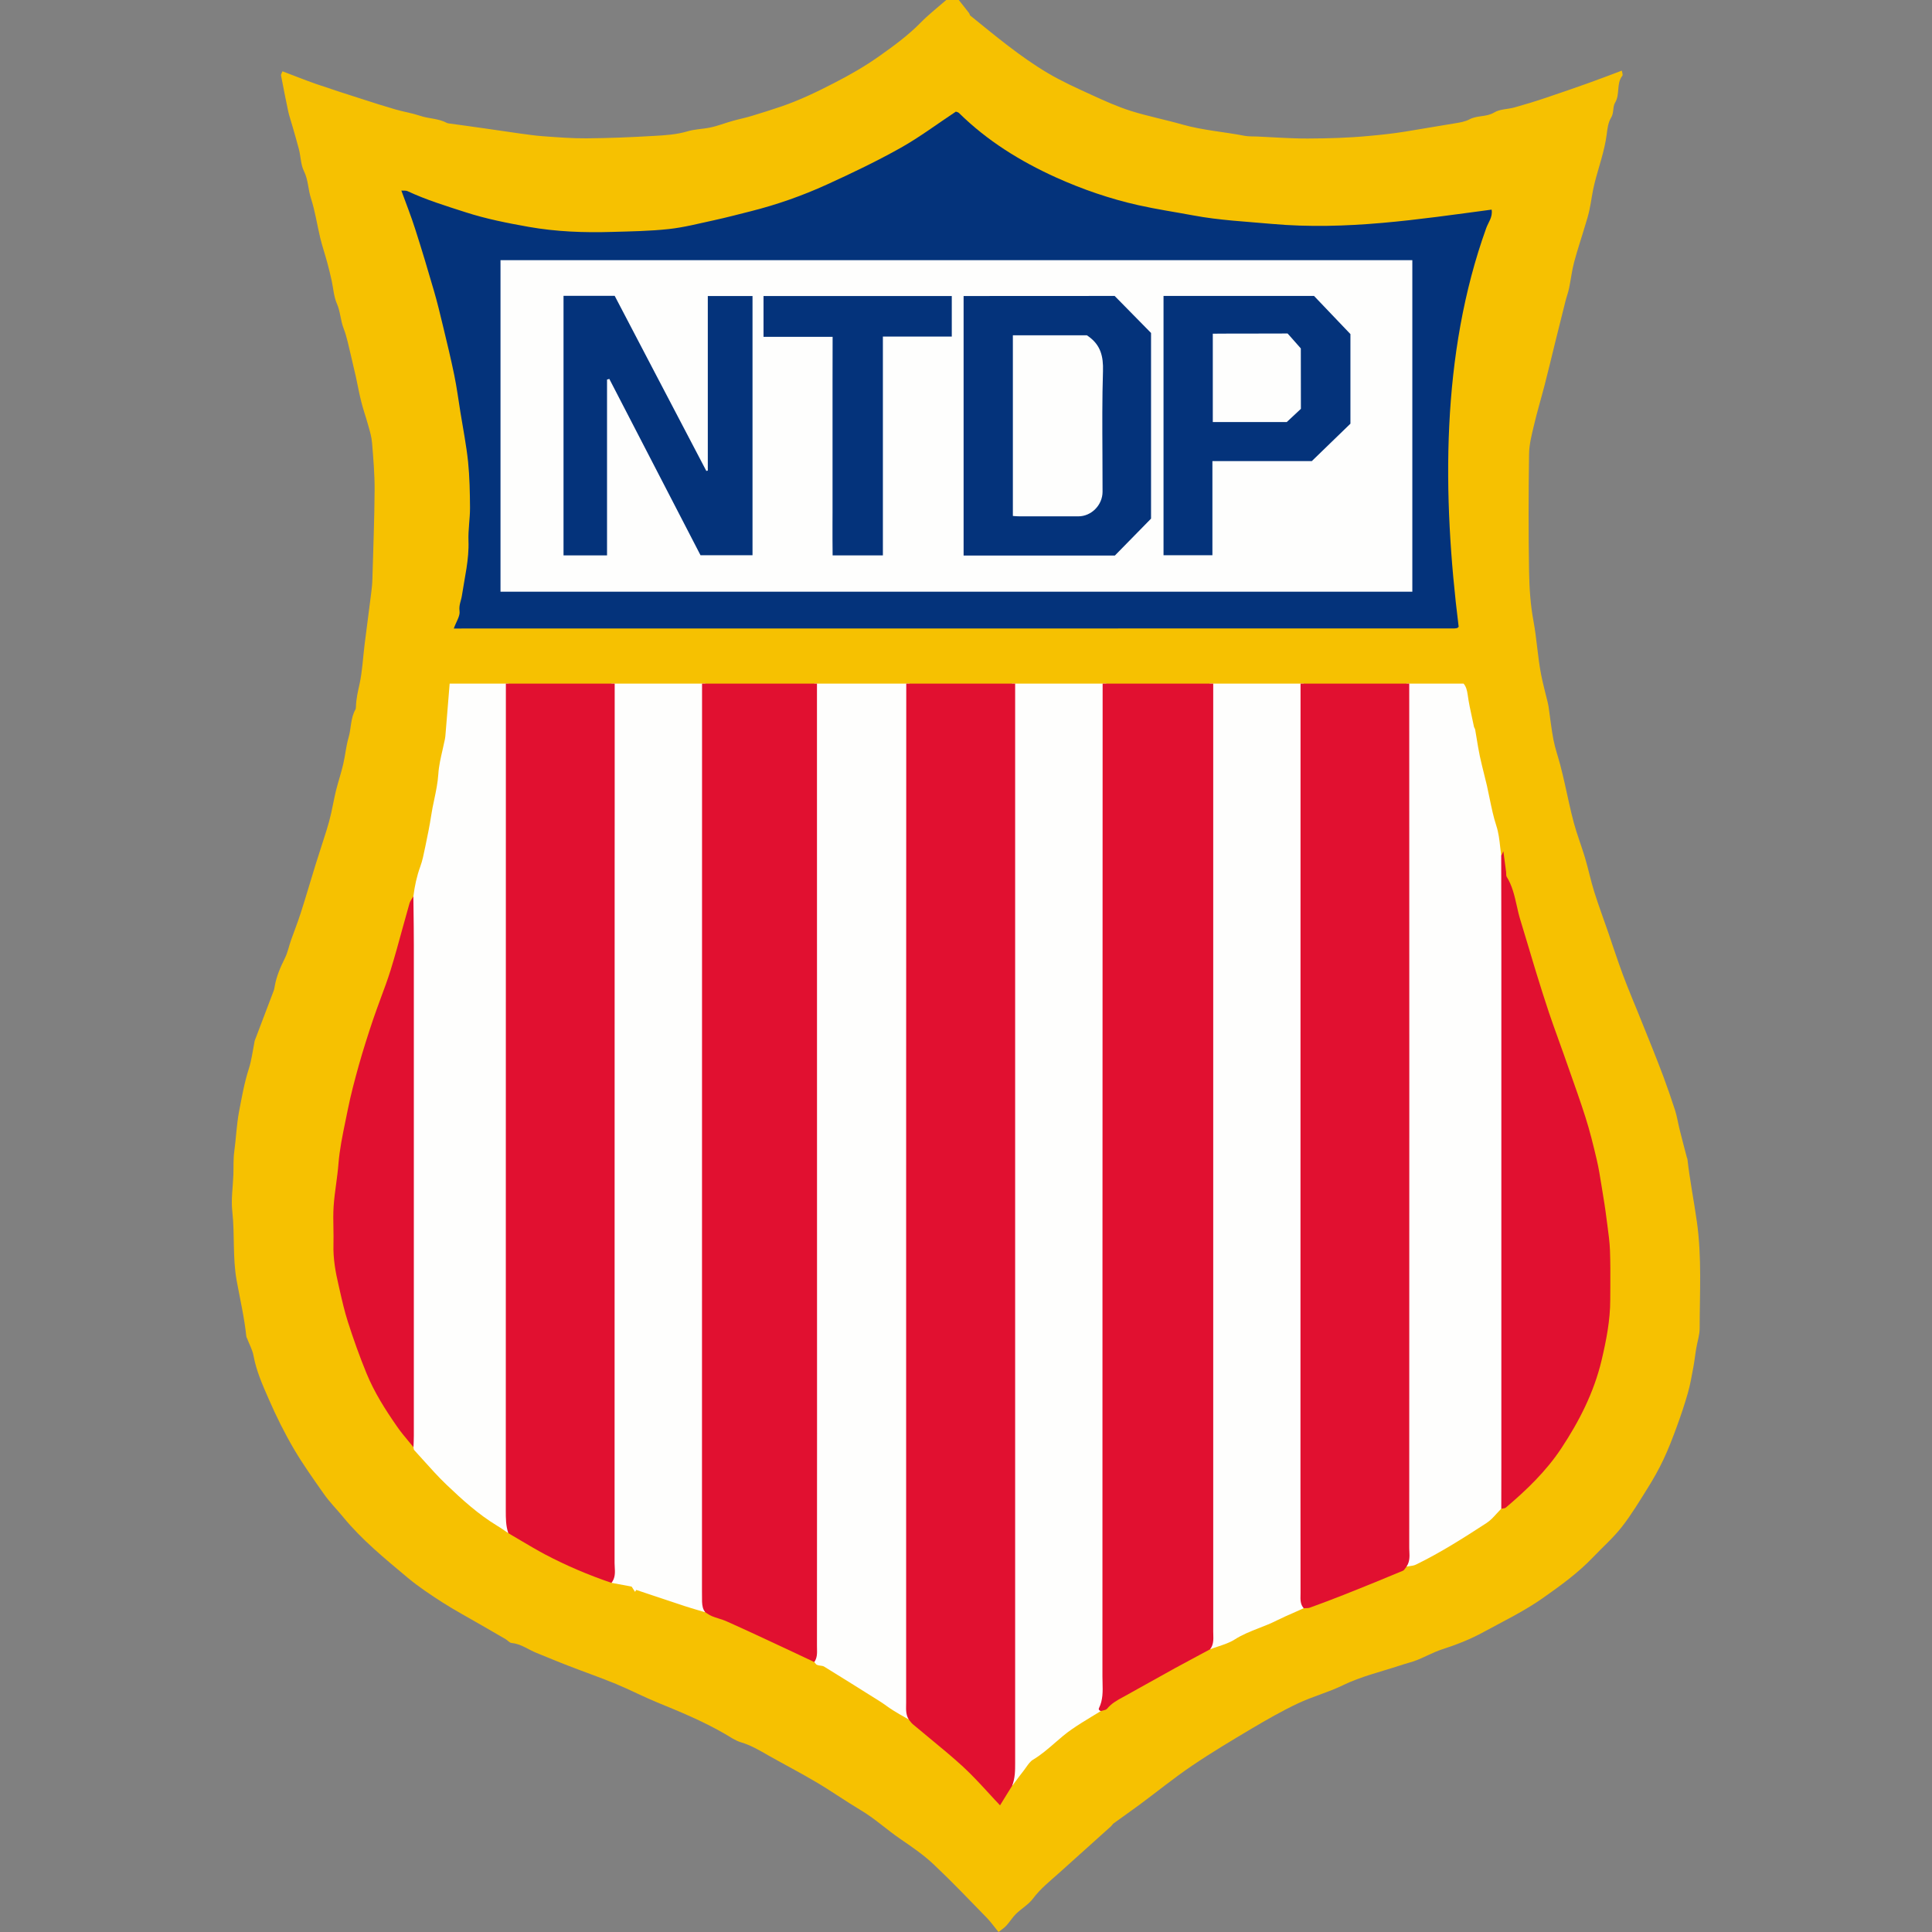<svg width="50" height="50" viewBox="0 0 50 50" fill="none" xmlns="http://www.w3.org/2000/svg">
<rect x="0" y="0" width="50" height="50" fill="#808080" stroke="none"/>
<path d="M25.841 50C25.727 49.862 25.643 49.74 25.541 49.635C25.087 49.17 24.639 48.699 24.166 48.253C23.906 48.007 23.612 47.805 23.315 47.602C22.959 47.361 22.641 47.063 22.267 46.842C21.878 46.61 21.508 46.348 21.119 46.119C20.716 45.881 20.299 45.664 19.889 45.433C19.661 45.302 19.437 45.168 19.18 45.092C19.029 45.047 18.89 44.949 18.751 44.868C18.195 44.546 17.606 44.303 17.012 44.06C16.652 43.912 16.303 43.731 15.943 43.581C15.538 43.414 15.123 43.271 14.713 43.111C14.433 43.004 14.157 42.887 13.879 42.775C13.667 42.689 13.479 42.541 13.238 42.52C13.186 42.515 13.139 42.453 13.087 42.422C12.875 42.298 12.661 42.177 12.449 42.053C12.117 41.86 11.777 41.679 11.452 41.471C11.144 41.273 10.835 41.068 10.555 40.835C9.966 40.341 9.37 39.858 8.879 39.259C8.715 39.059 8.528 38.873 8.38 38.661C8.116 38.284 7.848 37.91 7.612 37.51C7.365 37.09 7.15 36.656 6.957 36.213C6.797 35.848 6.634 35.483 6.561 35.085C6.533 34.93 6.45 34.787 6.394 34.637C6.387 34.62 6.377 34.606 6.375 34.59C6.325 34.101 6.212 33.622 6.125 33.143C6.017 32.544 6.078 31.948 6.012 31.352C5.977 31.038 6.029 30.714 6.04 30.394C6.047 30.199 6.036 30.001 6.062 29.808C6.109 29.462 6.123 29.107 6.186 28.771C6.257 28.399 6.323 28.02 6.441 27.655C6.509 27.439 6.538 27.21 6.582 26.986C6.587 26.969 6.585 26.95 6.592 26.933C6.754 26.506 6.917 26.08 7.079 25.651C7.096 25.61 7.103 25.565 7.11 25.522C7.155 25.265 7.258 25.029 7.374 24.795C7.447 24.65 7.478 24.48 7.534 24.325C7.617 24.092 7.708 23.861 7.784 23.625C7.918 23.21 8.038 22.79 8.168 22.373C8.262 22.073 8.361 21.775 8.455 21.474C8.5 21.331 8.538 21.189 8.571 21.043C8.616 20.845 8.649 20.647 8.698 20.45C8.755 20.223 8.83 20.004 8.882 19.777C8.936 19.549 8.955 19.312 9.021 19.088C9.091 18.848 9.07 18.585 9.2 18.359C9.212 18.338 9.209 18.307 9.212 18.28C9.219 18.085 9.261 17.899 9.304 17.708C9.377 17.375 9.393 17.027 9.435 16.686C9.492 16.23 9.553 15.775 9.61 15.32C9.624 15.206 9.636 15.091 9.638 14.974C9.659 14.211 9.69 13.449 9.695 12.684C9.697 12.276 9.662 11.868 9.629 11.463C9.617 11.306 9.57 11.153 9.527 11.001C9.473 10.8 9.4 10.603 9.351 10.402C9.296 10.19 9.259 9.976 9.212 9.761C9.169 9.573 9.127 9.387 9.082 9.201C9.023 8.967 8.981 8.727 8.894 8.503C8.811 8.293 8.811 8.069 8.719 7.859C8.639 7.678 8.627 7.466 8.585 7.27C8.55 7.118 8.517 6.965 8.474 6.813C8.415 6.593 8.342 6.379 8.288 6.159C8.206 5.819 8.156 5.466 8.048 5.134C7.972 4.903 7.979 4.655 7.866 4.429C7.784 4.262 7.784 4.055 7.737 3.866C7.685 3.664 7.624 3.463 7.567 3.261C7.532 3.135 7.487 3.011 7.459 2.882C7.393 2.572 7.332 2.262 7.273 1.95C7.268 1.928 7.289 1.902 7.31 1.845C7.602 1.955 7.888 2.071 8.177 2.172C8.578 2.31 8.978 2.438 9.381 2.567C9.666 2.66 9.954 2.751 10.241 2.834C10.449 2.894 10.665 2.927 10.87 2.996C11.099 3.075 11.346 3.063 11.563 3.18C11.577 3.187 11.596 3.192 11.613 3.194C11.924 3.237 12.235 3.278 12.543 3.323C12.845 3.366 13.146 3.411 13.448 3.454C13.648 3.48 13.846 3.511 14.046 3.525C14.423 3.552 14.798 3.583 15.175 3.58C15.754 3.576 16.334 3.552 16.911 3.518C17.208 3.502 17.512 3.483 17.792 3.399C17.988 3.34 18.183 3.342 18.374 3.301C18.575 3.261 18.768 3.182 18.968 3.127C19.126 3.082 19.288 3.051 19.444 3.003C19.703 2.925 19.962 2.844 20.219 2.756C20.697 2.593 21.15 2.374 21.597 2.143C21.998 1.938 22.387 1.714 22.757 1.452C23.131 1.187 23.501 0.918 23.826 0.586C24.019 0.389 24.238 0.217 24.488 0C24.547 0 24.67 0 24.813 0C24.898 0.107 24.988 0.219 25.077 0.336C25.094 0.355 25.094 0.389 25.113 0.405C25.758 0.927 26.394 1.461 27.106 1.885C27.471 2.102 27.862 2.279 28.248 2.455C28.581 2.608 28.918 2.76 29.264 2.87C29.702 3.008 30.157 3.096 30.6 3.223C31.13 3.373 31.679 3.411 32.218 3.516C32.322 3.535 32.428 3.528 32.534 3.533C32.972 3.552 33.411 3.587 33.849 3.585C34.374 3.583 34.902 3.568 35.427 3.518C35.741 3.49 36.056 3.456 36.365 3.406C36.799 3.335 37.234 3.263 37.668 3.189C37.786 3.17 37.925 3.146 38.029 3.089C38.233 2.98 38.467 3.034 38.672 2.91C38.82 2.82 39.025 2.829 39.199 2.779C39.473 2.703 39.744 2.62 40.012 2.529C40.385 2.405 40.752 2.276 41.122 2.145C41.402 2.045 41.68 1.938 41.972 1.828C41.98 1.876 42.005 1.936 41.987 1.959C41.824 2.164 41.932 2.438 41.798 2.658C41.732 2.763 41.775 2.92 41.692 3.051C41.619 3.17 41.6 3.332 41.581 3.48C41.525 3.912 41.374 4.319 41.268 4.739C41.209 4.968 41.183 5.206 41.134 5.437C41.105 5.571 41.065 5.702 41.025 5.83C40.931 6.15 40.823 6.465 40.738 6.786C40.679 7.006 40.655 7.234 40.608 7.456C40.585 7.573 40.54 7.687 40.512 7.802C40.422 8.157 40.335 8.514 40.245 8.872C40.156 9.237 40.069 9.599 39.975 9.964C39.885 10.312 39.781 10.655 39.699 11.005C39.64 11.253 39.574 11.506 39.572 11.759C39.557 12.765 39.555 13.773 39.572 14.779C39.579 15.213 39.607 15.651 39.687 16.076C39.772 16.536 39.795 17.003 39.885 17.463C39.932 17.704 39.998 17.942 40.055 18.18C40.062 18.214 40.071 18.249 40.076 18.283C40.118 18.571 40.149 18.86 40.203 19.143C40.245 19.363 40.321 19.575 40.377 19.789C40.42 19.951 40.458 20.113 40.495 20.276C40.573 20.619 40.641 20.964 40.733 21.303C40.816 21.606 40.931 21.901 41.021 22.202C41.108 22.495 41.169 22.795 41.261 23.086C41.372 23.441 41.504 23.789 41.624 24.14C41.713 24.399 41.798 24.662 41.89 24.921C41.958 25.117 42.031 25.312 42.107 25.505C42.201 25.744 42.3 25.98 42.397 26.218C42.517 26.514 42.637 26.809 42.755 27.107C42.854 27.358 42.955 27.61 43.049 27.863C43.155 28.151 43.257 28.442 43.351 28.735C43.403 28.9 43.428 29.071 43.471 29.241C43.53 29.479 43.593 29.715 43.655 29.953C43.659 29.97 43.671 29.987 43.671 30.003C43.732 30.542 43.839 31.076 43.914 31.612C44.046 32.537 43.987 33.46 43.987 34.382C43.987 34.551 43.928 34.718 43.9 34.888C43.871 35.052 43.855 35.219 43.824 35.383C43.782 35.607 43.744 35.834 43.681 36.053C43.598 36.344 43.502 36.63 43.398 36.914C43.292 37.204 43.181 37.495 43.049 37.774C42.929 38.029 42.79 38.275 42.642 38.511C42.429 38.852 42.22 39.2 41.972 39.517C41.751 39.8 41.475 40.041 41.226 40.303C40.839 40.708 40.387 41.035 39.937 41.352C39.454 41.693 38.917 41.953 38.396 42.236C38.05 42.427 37.684 42.568 37.31 42.689C37.093 42.761 36.891 42.875 36.676 42.961C36.532 43.018 36.379 43.052 36.233 43.102C35.738 43.266 35.23 43.383 34.754 43.614C34.379 43.798 33.967 43.905 33.59 44.084C33.177 44.279 32.782 44.506 32.388 44.739C31.87 45.047 31.351 45.357 30.852 45.695C30.383 46.012 29.942 46.372 29.488 46.708C29.269 46.87 29.045 47.025 28.823 47.187C28.795 47.206 28.779 47.24 28.753 47.264C28.3 47.671 27.848 48.076 27.398 48.482C27.167 48.689 26.924 48.88 26.734 49.135C26.618 49.29 26.437 49.392 26.295 49.53C26.203 49.621 26.135 49.735 26.048 49.831C25.989 49.898 25.916 49.94 25.841 50Z" fill="#F6C101"/>
<path d="M11.744 16.266C11.806 16.09 11.912 15.942 11.893 15.813C11.871 15.661 11.935 15.546 11.954 15.415C12.025 14.943 12.143 14.478 12.124 13.992C12.114 13.711 12.164 13.427 12.164 13.146C12.161 12.748 12.154 12.347 12.114 11.952C12.069 11.523 11.985 11.098 11.916 10.672C11.864 10.35 11.822 10.026 11.756 9.706C11.669 9.284 11.568 8.863 11.466 8.443C11.391 8.133 11.318 7.823 11.228 7.518C11.073 6.984 10.913 6.45 10.743 5.921C10.639 5.594 10.512 5.275 10.387 4.932C10.448 4.937 10.503 4.927 10.545 4.946C11.03 5.173 11.537 5.328 12.046 5.492C12.583 5.666 13.132 5.773 13.681 5.871C14.393 5.997 15.116 6.024 15.837 6.002C16.327 5.988 16.819 5.981 17.307 5.928C17.703 5.885 18.094 5.783 18.483 5.699C18.798 5.63 19.114 5.547 19.427 5.468C20.106 5.297 20.766 5.065 21.404 4.774C22.052 4.479 22.695 4.171 23.315 3.823C23.802 3.549 24.255 3.208 24.738 2.889C24.754 2.896 24.792 2.901 24.816 2.922C25.546 3.642 26.401 4.171 27.327 4.591C28.015 4.901 28.727 5.146 29.464 5.311C29.933 5.416 30.409 5.487 30.883 5.575C31.556 5.702 32.239 5.733 32.92 5.795C34.84 5.966 36.709 5.677 38.603 5.425C38.636 5.621 38.514 5.757 38.462 5.907C37.288 9.172 37.325 12.819 37.75 16.221C37.743 16.226 37.739 16.233 37.731 16.24C37.724 16.245 37.717 16.252 37.71 16.254C37.684 16.259 37.658 16.264 37.633 16.264C29.014 16.266 20.396 16.266 11.744 16.266Z" fill="#04337B"/>
<path d="M36.551 6.734C36.551 9.611 36.551 12.46 36.551 15.313C28.675 15.313 20.813 15.313 12.953 15.313C12.953 12.448 12.953 9.597 12.953 6.734C20.811 6.734 28.673 6.734 36.551 6.734Z" fill="#FEFEFD"/>
<path d="M15.71 9.823V14.374H14.584V7.656H15.908C16.25 8.309 16.593 8.965 16.936 9.622C17.383 10.476 17.831 11.332 18.28 12.188C18.286 12.187 18.293 12.185 18.299 12.183C18.302 12.182 18.305 12.181 18.308 12.181C18.311 12.18 18.315 12.179 18.318 12.178V7.661H19.475V14.369H18.129C17.347 12.858 16.558 11.332 15.769 9.806C15.754 9.811 15.741 9.814 15.73 9.818L15.729 9.818L15.716 9.821L15.71 9.823Z" fill="#04337B"/>
<path fill-rule="evenodd" clip-rule="evenodd" d="M28.847 7.659C29.004 7.819 29.16 7.978 29.318 8.138L29.319 8.139C29.474 8.296 29.631 8.455 29.789 8.617V13.422C29.56 13.657 29.308 13.913 29.056 14.17L28.852 14.378H24.938V7.661C26.239 7.659 27.53 7.659 28.847 7.659ZM26.213 8.677H28.128C28.147 8.691 28.161 8.7 28.175 8.71C28.482 8.932 28.557 9.22 28.545 9.604C28.523 10.316 28.527 11.03 28.531 11.744C28.532 12.072 28.534 12.399 28.534 12.726C28.534 13.07 28.246 13.363 27.907 13.363C27.572 13.364 27.238 13.364 26.904 13.363H26.902C26.736 13.363 26.57 13.363 26.404 13.363C26.355 13.363 26.306 13.36 26.248 13.356L26.213 13.353V8.677Z" fill="#04337B"/>
<path fill-rule="evenodd" clip-rule="evenodd" d="M31.377 11.933V14.369H30.112V7.659H34.007C34.213 7.876 34.425 8.098 34.651 8.334C34.748 8.435 34.847 8.539 34.949 8.646V10.965C34.793 11.116 34.637 11.267 34.473 11.426C34.308 11.586 34.136 11.753 33.95 11.933H31.377ZM33.667 10.581C33.55 10.693 33.439 10.796 33.302 10.922H31.387V8.636C31.736 8.632 32.084 8.633 32.435 8.633H32.435C32.728 8.633 33.023 8.633 33.323 8.631L33.392 8.708C33.476 8.803 33.565 8.903 33.665 9.017C33.667 9.516 33.667 10.04 33.667 10.581Z" fill="#04337B"/>
<path d="M21.548 8.717H19.76V7.661H24.632V8.71H22.849V14.374H21.548C21.544 14.1 21.545 13.824 21.545 13.546C21.546 13.454 21.546 13.361 21.546 13.268V9.873C21.548 9.499 21.548 9.125 21.548 8.717Z" fill="#04337B"/>
<path d="M15.823 17.692H18.254V41.645C18.254 41.669 18.252 41.694 18.25 41.72L18.25 41.726C18.187 41.707 18.125 41.689 18.062 41.67C17.944 41.635 17.827 41.601 17.71 41.562C17.434 41.471 17.157 41.379 16.881 41.286C16.742 41.239 16.604 41.193 16.466 41.147C16.456 41.164 16.447 41.18 16.435 41.197C16.413 41.161 16.389 41.126 16.372 41.1C16.36 41.083 16.351 41.069 16.346 41.061L16.247 41.042C16.091 41.013 15.958 40.987 15.825 40.964C15.825 40.879 15.825 40.794 15.824 40.71C15.823 40.625 15.823 40.54 15.823 40.456V17.692Z" fill="#FEFEFD"/>
<path d="M11.637 17.692H13.163C13.164 17.773 13.165 17.855 13.166 17.937L13.166 17.938C13.168 18.127 13.17 18.317 13.17 18.507V39.304C13.17 39.387 13.166 39.471 13.161 39.555C13.159 39.596 13.157 39.638 13.156 39.679C13.123 39.657 13.091 39.635 13.06 39.613C12.996 39.569 12.932 39.525 12.866 39.486C12.38 39.192 11.963 38.813 11.556 38.425C11.343 38.221 11.145 38.001 10.947 37.78C10.871 37.696 10.796 37.612 10.72 37.529C10.708 37.517 10.706 37.496 10.704 37.477C10.703 37.469 10.702 37.461 10.701 37.455C10.611 37.333 10.606 37.19 10.606 37.047C10.606 32.659 10.606 28.268 10.609 23.88C10.609 23.651 10.618 23.417 10.698 23.198C10.731 22.933 10.786 22.676 10.877 22.426C10.932 22.276 10.964 22.116 10.996 21.959L11 21.942L11.017 21.86C11.068 21.613 11.12 21.364 11.158 21.112C11.179 20.971 11.208 20.831 11.238 20.692C11.284 20.475 11.329 20.258 11.344 20.032C11.357 19.824 11.405 19.618 11.452 19.412C11.474 19.318 11.495 19.225 11.514 19.131C11.521 19.096 11.525 19.062 11.528 19.026C11.551 18.748 11.574 18.47 11.597 18.182L11.597 18.181C11.61 18.022 11.623 17.859 11.637 17.692Z" fill="#FEFEFD"/>
<path d="M21.074 17.692H23.539V43.786C23.539 43.931 23.536 44.076 23.534 44.22C23.532 44.316 23.53 44.411 23.529 44.506C23.515 44.497 23.5 44.489 23.485 44.481L23.439 44.455C23.33 44.394 23.22 44.332 23.115 44.265C23.053 44.227 22.995 44.185 22.936 44.144L22.936 44.143C22.877 44.102 22.818 44.06 22.757 44.022C22.283 43.724 21.807 43.426 21.331 43.133C21.304 43.116 21.27 43.111 21.236 43.107C21.208 43.104 21.18 43.1 21.154 43.09C21.127 43.084 21.108 43.059 21.09 43.034C21.085 43.027 21.08 43.02 21.074 43.013V17.692Z" fill="#FEFEFD"/>
<path d="M26.187 17.692C26.187 21.993 26.188 27.355 26.188 31.277C26.189 35.794 26.189 40.31 26.189 44.827C26.189 45.136 26.192 45.446 26.194 45.755L26.194 45.755L26.194 45.764C26.195 45.915 26.196 46.066 26.196 46.217L26.249 46.147L26.249 46.146L26.249 46.146C26.331 46.036 26.413 45.925 26.498 45.817C26.519 45.79 26.539 45.762 26.559 45.733C26.611 45.659 26.664 45.583 26.736 45.54C26.942 45.417 27.12 45.262 27.299 45.107C27.44 44.984 27.581 44.862 27.735 44.756C27.903 44.639 28.08 44.531 28.256 44.424L28.256 44.424C28.334 44.377 28.412 44.33 28.489 44.282C28.505 44.265 28.521 44.248 28.54 44.229L28.54 44.229L28.542 44.227L28.569 44.199L28.582 44.185C28.589 44.178 28.597 44.17 28.605 44.161L28.615 44.152L28.628 44.139V43.452C28.63 35.496 28.63 25.806 28.63 17.692H26.187Z" fill="#FEFEFD"/>
<path d="M31.307 17.692V42.151C31.307 42.258 31.309 42.364 31.312 42.47C31.314 42.541 31.315 42.613 31.316 42.684C31.385 42.657 31.456 42.634 31.527 42.61C31.675 42.561 31.823 42.512 31.95 42.432C32.151 42.303 32.369 42.218 32.587 42.133C32.741 42.073 32.894 42.013 33.041 41.938C33.199 41.859 33.362 41.788 33.525 41.717L33.525 41.717C33.597 41.685 33.669 41.654 33.74 41.621C33.738 34.277 33.738 25.199 33.738 17.692H31.307Z" fill="#FEFEFD"/>
<path d="M36.4 17.692H37.878C37.942 17.767 37.968 17.866 37.984 17.982C38.011 18.183 38.054 18.383 38.098 18.581C38.114 18.657 38.131 18.732 38.146 18.807C38.149 18.82 38.155 18.832 38.162 18.844C38.168 18.856 38.175 18.868 38.177 18.881C38.19 18.956 38.202 19.031 38.215 19.106C38.24 19.259 38.265 19.413 38.297 19.565C38.329 19.717 38.367 19.866 38.404 20.016C38.43 20.12 38.457 20.225 38.481 20.33C38.506 20.44 38.529 20.551 38.551 20.662C38.601 20.902 38.65 21.143 38.726 21.374C38.785 21.556 38.805 21.739 38.825 21.923C38.834 21.998 38.842 22.072 38.853 22.147C38.96 22.381 38.956 22.634 38.953 22.88C38.953 22.922 38.952 22.963 38.952 23.005C38.961 28.211 38.959 33.417 38.957 38.62C38.957 38.644 38.958 38.669 38.959 38.693C38.963 38.819 38.968 38.947 38.853 39.045C38.813 39.085 38.775 39.127 38.736 39.169C38.654 39.26 38.571 39.351 38.471 39.416C37.88 39.8 37.286 40.179 36.65 40.489C36.599 40.516 36.539 40.524 36.479 40.532C36.452 40.535 36.426 40.539 36.4 40.544C36.398 40.224 36.396 39.903 36.396 39.583V18.052C36.396 17.932 36.398 17.812 36.4 17.692Z" fill="#FEFEFD"/>
<path d="M13.092 17.692C13.09 24.568 13.09 32.257 13.09 39.099C13.09 39.295 13.09 39.49 13.156 39.679C13.268 39.743 13.38 39.81 13.492 39.877C13.694 39.996 13.895 40.116 14.1 40.225C14.656 40.518 15.231 40.763 15.825 40.964C15.926 40.838 15.918 40.693 15.909 40.55C15.908 40.516 15.905 40.482 15.905 40.449C15.907 34.413 15.907 28.375 15.907 22.34V22.333C15.907 21.861 15.908 21.389 15.908 20.917C15.908 20.117 15.909 18.685 15.908 17.692H13.092Z" fill="#E11030"/>
<path d="M18.169 17.692C18.167 25.258 18.167 33.647 18.167 41.185C18.167 41.273 18.167 41.364 18.169 41.452C18.174 41.55 18.186 41.648 18.254 41.726C18.273 41.737 18.291 41.75 18.309 41.762C18.346 41.786 18.383 41.81 18.424 41.826C18.482 41.85 18.542 41.869 18.602 41.888C18.674 41.911 18.747 41.933 18.815 41.965C19.314 42.188 19.808 42.42 20.303 42.651L20.304 42.651C20.56 42.77 20.816 42.891 21.073 43.013L21.074 43.013C21.15 42.907 21.147 42.785 21.144 42.663C21.143 42.633 21.142 42.602 21.143 42.572C21.145 40.747 21.145 38.921 21.145 37.095C21.145 30.92 21.145 23.902 21.143 17.692H18.169Z" fill="#E11030"/>
<path d="M23.454 17.692C23.451 24.073 23.451 31.266 23.451 37.611V37.626C23.451 38.339 23.451 39.052 23.451 39.764C23.451 41.19 23.45 42.615 23.451 44.041L23.451 44.054C23.451 44.06 23.451 44.066 23.451 44.071C23.451 44.087 23.451 44.102 23.45 44.118L23.45 44.118C23.447 44.252 23.444 44.388 23.524 44.508C23.535 44.521 23.546 44.534 23.556 44.548C23.577 44.575 23.598 44.602 23.623 44.622C23.769 44.745 23.916 44.866 24.062 44.987C24.353 45.227 24.644 45.466 24.922 45.721C25.155 45.936 25.371 46.171 25.591 46.41L25.591 46.41L25.591 46.41L25.592 46.411C25.687 46.515 25.782 46.619 25.881 46.722C25.95 46.608 26.022 46.492 26.094 46.376L26.095 46.375L26.174 46.248L26.194 46.215C26.272 46.02 26.272 45.819 26.272 45.616L26.272 17.692H23.454Z" fill="#E11030"/>
<path d="M28.536 17.692C28.533 22.547 28.533 28.166 28.532 33.011L28.532 33.306C28.532 36.668 28.532 40.029 28.531 43.39C28.531 43.442 28.533 43.495 28.534 43.547C28.54 43.771 28.546 43.995 28.442 44.205C28.423 44.241 28.451 44.272 28.491 44.282C28.508 44.276 28.528 44.271 28.547 44.267C28.589 44.257 28.63 44.248 28.651 44.222C28.765 44.083 28.913 44.002 29.064 43.92L29.071 43.917C29.267 43.808 29.464 43.698 29.661 43.588L29.662 43.587L29.663 43.587L29.666 43.585L29.666 43.585L29.667 43.585C29.916 43.446 30.166 43.306 30.416 43.168C30.594 43.07 30.775 42.974 30.956 42.877C31.076 42.813 31.196 42.749 31.316 42.684C31.408 42.569 31.404 42.435 31.4 42.302C31.399 42.275 31.398 42.249 31.398 42.222V17.692H28.536Z" fill="#E11030"/>
<path d="M33.658 17.692C33.656 24.263 33.656 31.654 33.656 38.194C33.656 39.2 33.656 40.208 33.658 41.214C33.658 41.235 33.657 41.257 33.657 41.279C33.654 41.399 33.651 41.52 33.74 41.621C33.758 41.62 33.776 41.62 33.793 41.619C33.829 41.619 33.864 41.618 33.896 41.607C34.202 41.495 34.511 41.381 34.815 41.259C35.314 41.061 35.811 40.859 36.306 40.651C36.333 40.64 36.353 40.611 36.372 40.582L36.373 40.582C36.377 40.576 36.381 40.569 36.386 40.563C36.389 40.559 36.391 40.555 36.394 40.552L36.397 40.548L36.4 40.544C36.487 40.419 36.481 40.279 36.474 40.142L36.474 40.142C36.474 40.128 36.473 40.115 36.472 40.101C36.472 40.085 36.471 40.069 36.471 40.053C36.473 36.036 36.473 32.02 36.473 28.003C36.473 24.858 36.473 20.907 36.471 17.692H33.658Z" fill="#E11030"/>
<path d="M38.853 39.047C38.853 38.86 38.854 38.673 38.854 38.486C38.855 38.298 38.855 38.111 38.855 37.924V24.662C38.855 23.825 38.853 22.986 38.851 22.149C38.855 22.14 38.859 22.132 38.864 22.121C38.873 22.102 38.885 22.075 38.907 22.03C38.935 22.237 38.957 22.399 38.978 22.564C38.979 22.577 38.979 22.592 38.98 22.607C38.98 22.638 38.98 22.67 38.994 22.693C39.137 22.922 39.194 23.177 39.252 23.433C39.28 23.561 39.309 23.688 39.348 23.813C39.425 24.064 39.501 24.316 39.576 24.568L39.576 24.569C39.621 24.721 39.667 24.874 39.713 25.026L39.768 25.206C39.872 25.541 39.976 25.877 40.088 26.209C40.161 26.427 40.24 26.644 40.318 26.861L40.318 26.862C40.367 26.998 40.416 27.135 40.465 27.272C40.515 27.415 40.565 27.558 40.616 27.701C40.758 28.102 40.9 28.503 41.03 28.909C41.145 29.269 41.235 29.636 41.322 30.006C41.373 30.221 41.408 30.44 41.443 30.66L41.443 30.66L41.457 30.746L41.464 30.788C41.504 31.031 41.544 31.276 41.574 31.519C41.582 31.582 41.591 31.645 41.599 31.707C41.628 31.923 41.657 32.138 41.666 32.356C41.678 32.669 41.676 32.983 41.675 33.297C41.674 33.411 41.673 33.525 41.673 33.638C41.673 34.172 41.569 34.694 41.447 35.212C41.249 36.039 40.87 36.782 40.406 37.483C40.014 38.075 39.508 38.561 38.971 39.016C38.953 39.032 38.923 39.036 38.893 39.04L38.882 39.042C38.872 39.043 38.862 39.045 38.853 39.047Z" fill="#E11030"/>
<path d="M10.702 23.507C10.706 23.821 10.71 24.136 10.71 24.449V37.161C10.71 37.259 10.705 37.357 10.701 37.455C10.657 37.401 10.613 37.347 10.568 37.293C10.467 37.172 10.366 37.05 10.277 36.921C9.973 36.485 9.687 36.034 9.485 35.541C9.306 35.104 9.146 34.656 9.002 34.206C8.917 33.939 8.854 33.664 8.792 33.391C8.782 33.347 8.772 33.303 8.762 33.259C8.681 32.916 8.62 32.568 8.63 32.211C8.634 32.07 8.631 31.928 8.629 31.787C8.625 31.598 8.622 31.409 8.634 31.221C8.647 31.027 8.673 30.834 8.699 30.641C8.722 30.467 8.746 30.294 8.759 30.12C8.789 29.746 8.864 29.383 8.939 29.019C8.96 28.916 8.982 28.814 9.002 28.711C9.08 28.323 9.183 27.939 9.289 27.558C9.402 27.16 9.527 26.766 9.659 26.375C9.721 26.194 9.788 26.013 9.854 25.832C9.943 25.592 10.033 25.351 10.109 25.107C10.218 24.754 10.316 24.398 10.413 24.041C10.474 23.821 10.534 23.601 10.597 23.381C10.611 23.334 10.638 23.293 10.664 23.252C10.676 23.233 10.688 23.215 10.698 23.196C10.699 23.299 10.701 23.403 10.702 23.506L10.702 23.507Z" fill="#E11030"/>
</svg>
